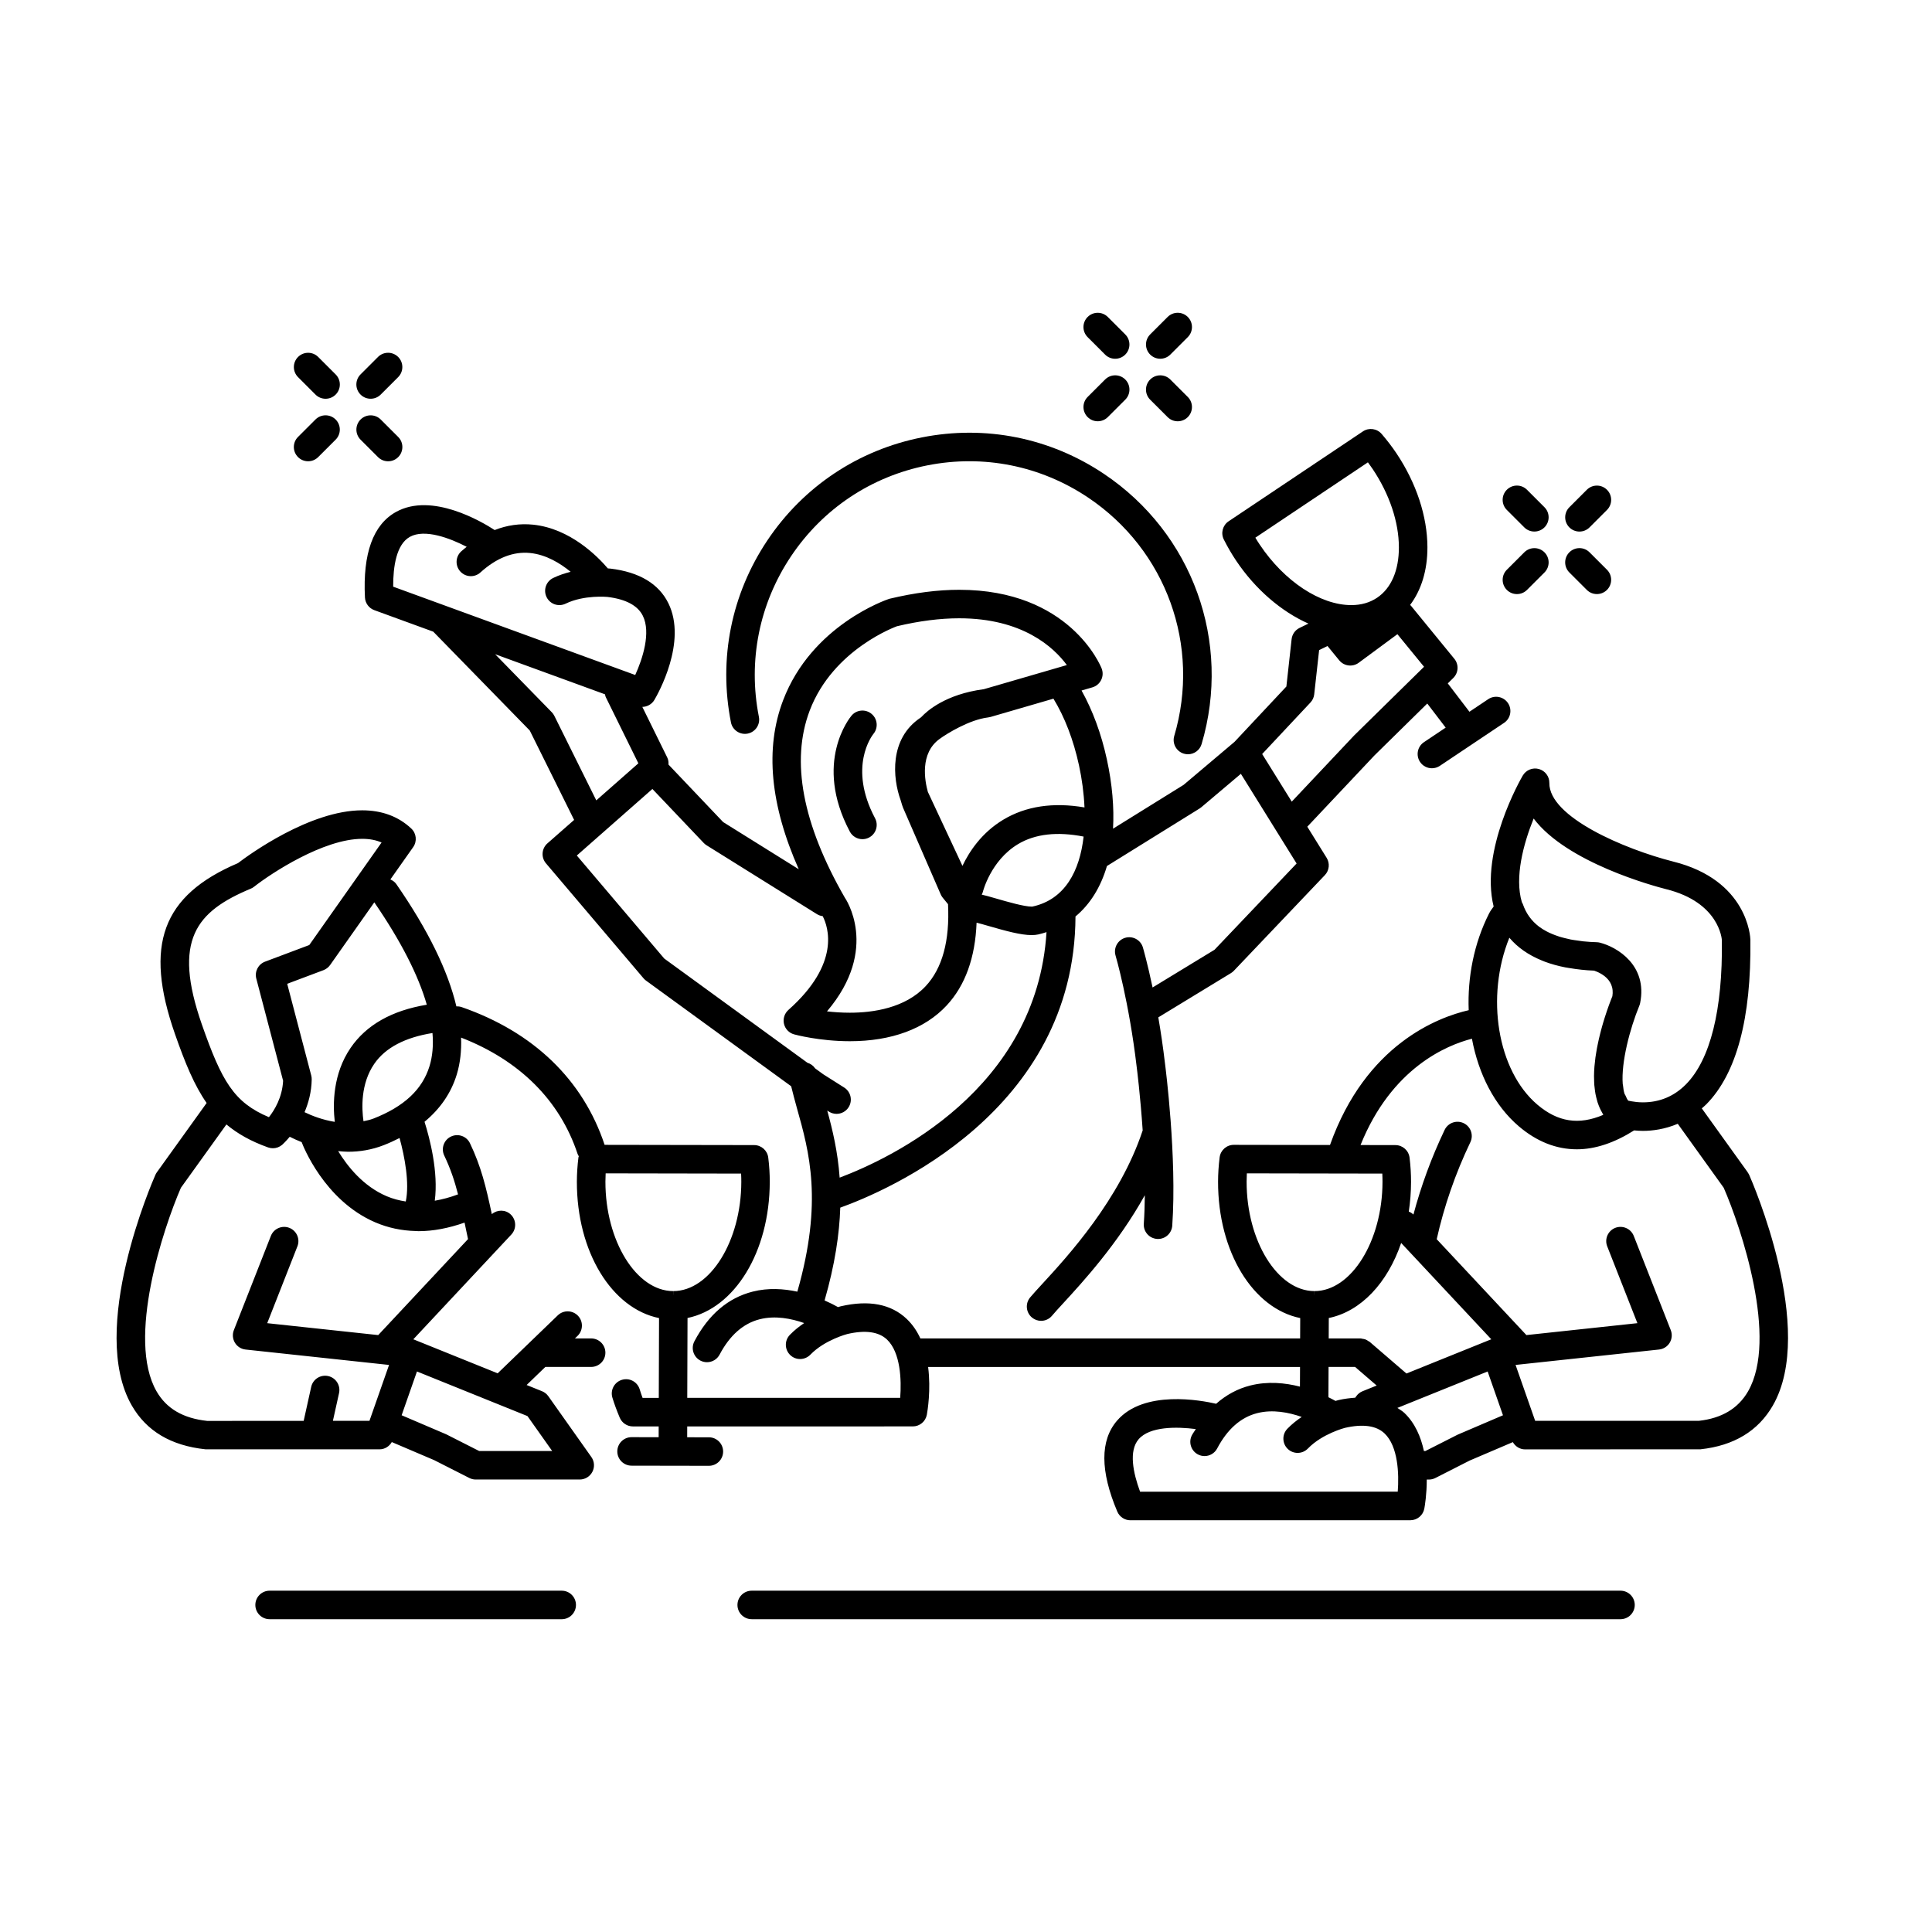 <?xml version="1.0" encoding="UTF-8"?>
<!-- Uploaded to: ICON Repo, www.iconrepo.com, Generator: ICON Repo Mixer Tools -->
<svg fill="#000000" width="800px" height="800px" version="1.1" viewBox="144 144 512 512" xmlns="http://www.w3.org/2000/svg">
 <g>
  <path d="m242.22 249.67c0.969 0 1.934-0.367 2.672-1.105l4.625-4.625c1.477-1.477 1.477-3.867 0-5.344-1.477-1.477-3.867-1.477-5.344 0l-4.625 4.625c-1.477 1.477-1.477 3.867 0 5.344 0.738 0.738 1.703 1.105 2.672 1.105z"/>
  <path d="m225.65 266.24c0.965 0 1.934-0.367 2.672-1.105l4.625-4.621c1.477-1.473 1.477-3.867 0-5.344-1.473-1.473-3.863-1.477-5.344 0l-4.625 4.621c-1.477 1.473-1.477 3.867 0 5.344 0.738 0.738 1.703 1.105 2.672 1.105z"/>
  <path d="m227.61 248.57c0.738 0.738 1.703 1.105 2.672 1.105s1.934-0.367 2.672-1.105c1.477-1.477 1.477-3.867 0-5.344l-4.625-4.625c-1.477-1.477-3.867-1.477-5.344 0-1.477 1.477-1.477 3.867 0 5.344z"/>
  <path d="m244.18 265.14c0.738 0.738 1.703 1.105 2.672 1.105s1.934-0.367 2.672-1.105c1.477-1.477 1.477-3.871 0-5.344l-4.625-4.621c-1.48-1.477-3.871-1.473-5.344 0-1.477 1.477-1.477 3.871 0 5.344z"/>
  <path d="m562.57 284.87c0.969 0 1.934-0.367 2.672-1.105l4.625-4.625c1.477-1.477 1.477-3.867 0-5.344-1.477-1.477-3.867-1.477-5.344 0l-4.625 4.625c-1.477 1.477-1.477 3.867 0 5.344 0.738 0.734 1.703 1.105 2.672 1.105z"/>
  <path d="m546 301.44c0.965 0 1.934-0.367 2.672-1.105l4.625-4.621c1.477-1.473 1.477-3.867 0-5.344-1.473-1.473-3.863-1.48-5.344 0l-4.625 4.621c-1.477 1.473-1.477 3.867 0 5.344 0.738 0.734 1.703 1.105 2.672 1.105z"/>
  <path d="m547.95 283.76c0.738 0.738 1.703 1.105 2.672 1.105s1.934-0.367 2.672-1.105c1.477-1.477 1.477-3.867 0-5.344l-4.625-4.625c-1.477-1.477-3.867-1.477-5.344 0-1.477 1.477-1.477 3.867 0 5.344z"/>
  <path d="m564.52 300.33c0.738 0.738 1.703 1.105 2.672 1.105s1.934-0.367 2.672-1.105c1.477-1.477 1.477-3.871 0-5.344l-4.625-4.621c-1.477-1.48-3.867-1.473-5.344 0-1.477 1.477-1.477 3.871 0 5.344z"/>
  <path d="m451.48 239.07c0.969 0 1.934-0.367 2.672-1.105l4.625-4.625c1.477-1.477 1.477-3.867 0-5.344-1.477-1.477-3.867-1.477-5.344 0l-4.625 4.625c-1.477 1.477-1.477 3.867 0 5.344 0.738 0.738 1.703 1.105 2.672 1.105z"/>
  <path d="m434.91 255.64c0.965 0 1.934-0.367 2.672-1.105l4.625-4.621c1.477-1.473 1.477-3.867 0-5.344-1.473-1.473-3.863-1.477-5.344 0l-4.625 4.621c-1.477 1.473-1.477 3.867 0 5.344 0.738 0.738 1.703 1.105 2.672 1.105z"/>
  <path d="m436.86 237.97c0.738 0.738 1.703 1.105 2.672 1.105s1.934-0.367 2.672-1.105c1.477-1.477 1.477-3.867 0-5.344l-4.625-4.625c-1.477-1.477-3.867-1.477-5.344 0s-1.477 3.867 0 5.344z"/>
  <path d="m453.43 254.54c0.738 0.738 1.703 1.105 2.672 1.105s1.934-0.367 2.672-1.105c1.477-1.477 1.477-3.871 0-5.344l-4.625-4.621c-1.48-1.477-3.871-1.473-5.344 0-1.477 1.477-1.477 3.871 0 5.344z"/>
  <path d="m372.56 366.39c0.594 0 1.199-0.141 1.766-0.441 1.844-0.977 2.543-3.266 1.57-5.109-7.219-13.605-0.754-21.945-0.43-22.348 1.32-1.594 1.113-3.961-0.477-5.297-1.594-1.344-3.981-1.145-5.324 0.453-0.422 0.496-10.168 12.406-0.453 30.734 0.684 1.281 1.992 2.008 3.348 2.008z"/>
  <path d="m342.14 338.41c2.047-0.406 3.379-2.391 2.973-4.441-2.934-14.859 0.094-29.98 8.527-42.57 8.434-12.586 21.266-21.141 36.129-24.074 14.883-2.938 29.988 0.094 42.578 8.523 20.727 13.891 29.91 39.281 22.84 63.188-0.59 2 0.555 4.102 2.555 4.695 0.359 0.105 0.719 0.156 1.074 0.156 1.633 0 3.141-1.062 3.625-2.707 8.004-27.094-2.394-55.867-25.891-71.605-14.27-9.566-31.414-12.992-48.246-9.66-16.84 3.332-31.387 13.02-40.938 27.285-9.559 14.27-12.988 31.398-9.656 48.242 0.395 2.043 2.402 3.371 4.43 2.969z"/>
  <path d="m607.17 454.68-12.176-16.949c0.395-0.352 0.793-0.672 1.18-1.062 8.02-8.121 11.957-22.789 11.695-43.645-0.02-0.641-0.664-15.797-20.508-20.715-12.734-3.242-32.891-11.766-32.766-20.82 0.023-1.715-1.113-3.231-2.766-3.691-1.656-0.461-3.406 0.254-4.277 1.73-0.52 0.891-11.41 19.809-7.719 34.711-0.43 0.59-0.871 1.164-1.219 1.852-4.019 7.949-5.731 16.949-5.391 25.621-8.086 1.852-27.27 9.023-36.758 35.727l-25.492-0.043h-0.004c-1.902 0-3.512 1.418-3.75 3.312-0.27 2.184-0.414 4.344-0.418 6.422-0.031 18.672 9.277 33.633 21.773 36.172l-0.023 5.402-100.64-0.008c-0.871-1.891-2.039-3.652-3.59-5.137-4.152-3.969-10.027-5.109-17.516-3.375-0.051 0.012-0.344 0.094-0.727 0.207-0.887-0.504-2.059-1.105-3.551-1.762 2.754-9.566 3.93-17.625 4.156-24.59 12.129-4.348 62.121-25.465 62.336-77.164 3.863-3.215 6.688-7.754 8.336-13.371l24.539-15.234c0.156-0.098 0.305-0.203 0.449-0.324l10.504-8.875 14.77 23.766-21.75 22.859-16.418 9.996c-1.348-6.391-2.481-10.324-2.566-10.609-0.586-2.004-2.707-3.141-4.688-2.555-2.004 0.59-3.144 2.695-2.559 4.695 0.039 0.121 3.582 12.258 5.617 29.645 0.02 0.129 0.941 7.352 1.574 16.703-6.082 18.344-19.887 33.383-26.578 40.645-1.383 1.504-2.504 2.727-3.254 3.625-1.332 1.605-1.113 3.988 0.492 5.32 0.707 0.59 1.566 0.875 2.414 0.875 1.082 0 2.16-0.465 2.906-1.363 0.688-0.828 1.723-1.949 2.996-3.336 5.188-5.633 14.43-15.734 21.59-28.586-0.023 2.582-0.102 5.129-0.27 7.547-0.148 2.082 1.426 3.883 3.508 4.031 0.09 0.008 0.176 0.012 0.266 0.012 1.969 0 3.625-1.523 3.766-3.519 1.266-18.148-1.785-41.922-1.91-42.879-0.527-4.5-1.148-8.641-1.785-12.332l19.246-11.723c0.285-0.172 0.547-0.383 0.773-0.621l24.113-25.34c1.191-1.246 1.383-3.141 0.473-4.602l-5.121-8.238 17.789-18.879 14.004-13.766 4.879 6.387-5.754 3.852c-1.738 1.16-2.199 3.508-1.039 5.242 0.727 1.09 1.922 1.676 3.144 1.676 0.723 0 1.453-0.207 2.098-0.637l17.023-11.391c1.738-1.16 2.199-3.508 1.039-5.242-1.156-1.734-3.508-2.195-5.238-1.039l-4.977 3.332-5.738-7.516 1.457-1.43c1.391-1.367 1.516-3.57 0.281-5.086l-11.52-14.09c-0.059-0.074-0.145-0.105-0.207-0.172 2.988-3.969 4.609-9.203 4.594-15.324-0.023-8.168-2.945-17.012-8.227-24.898-1.172-1.742-2.449-3.41-3.906-5.106-1.25-1.453-3.391-1.734-4.965-0.672l-35.582 23.816c-1.59 1.059-2.137 3.141-1.27 4.848 1.008 1.988 2.062 3.805 3.234 5.555 5.141 7.684 12.039 13.539 19.18 16.715l-2.352 1.145c-1.168 0.566-1.957 1.691-2.102 2.981l-1.387 12.547-13.75 14.672-13.484 11.391-18.703 11.613c0.312-5.559-0.191-11.723-1.637-18.379-1.473-6.781-3.773-12.977-6.707-18.238l2.859-0.832c1.023-0.297 1.875-1.012 2.344-1.969 0.469-0.953 0.512-2.062 0.117-3.055-0.34-0.852-8.594-20.836-37.75-20.836-5.648 0-11.777 0.773-18.539 2.394-0.836 0.277-20.562 7.035-28.121 26.895-4.856 12.746-3.422 27.73 4.148 44.77l-20.035-12.5-14.488-15.242c0.035-0.629-0.027-1.262-0.324-1.867l-6.606-13.414c1.277-0.023 2.504-0.684 3.188-1.84 0.914-1.543 8.762-15.387 3.715-25.629-2.539-5.156-7.672-8.242-15.293-9.176-0.055-0.004-0.355-0.031-0.754-0.059-2.715-3.184-9.977-10.578-19.801-11.59-3.496-0.355-6.894 0.133-10.191 1.426-3.406-2.219-16.656-10.09-26.164-4.789-6.043 3.367-8.801 10.992-8.211 22.66 0.078 1.516 1.055 2.836 2.481 3.359l15.621 5.699 25.578 26.199 11.754 23.691-7.082 6.219c-1.543 1.363-1.711 3.711-0.383 5.281l25.863 30.477c0.195 0.23 0.418 0.434 0.66 0.609l38.461 27.992c0.477 1.91 0.969 3.816 1.523 5.793 3.269 11.594 6.941 24.75 0.113 48.645-3.625-0.777-7.691-1.059-11.816-0.016-6.523 1.648-11.723 6.078-15.465 13.172-0.973 1.844-0.266 4.129 1.578 5.106 0.562 0.297 1.168 0.434 1.758 0.434 1.359 0 2.672-0.734 3.344-2.016 2.691-5.102 6.258-8.25 10.602-9.359 4.137-1.055 8.422-0.191 11.809 1-1.312 0.891-2.613 1.91-3.793 3.129-1.453 1.5-1.41 3.891 0.09 5.344 1.496 1.453 3.887 1.406 5.344-0.09 3.809-3.938 9.789-5.473 9.797-5.477 4.793-1.109 8.336-0.609 10.527 1.477 3.578 3.41 3.852 10.703 3.484 15.43l-56.43 0.008 0.07-21.164c12.453-2.559 21.762-17.461 21.793-36.074 0.004-2.094-0.121-4.195-0.398-6.426-0.23-1.895-1.836-3.32-3.742-3.32l-39.625-0.066c-5.734-17.25-18.824-29.871-37.859-36.496-0.469-0.164-0.949-0.219-1.422-0.195-2.231-9.426-7.481-20.23-15.918-32.41-0.406-0.586-0.969-0.961-1.574-1.234l6.039-8.562c1.082-1.539 0.871-3.641-0.5-4.93-3.406-3.203-7.785-4.828-13.008-4.828-13.895 0-30.066 11.82-32.918 13.992-20.109 8.566-24.941 21.723-16.703 45.277 2.707 7.734 5.129 13.625 8.395 18.293l-13.195 18.371c-0.152 0.211-0.281 0.434-0.383 0.676-0.738 1.66-17.902 40.934-6.242 61.148 3.883 6.723 10.32 10.613 19.559 11.586h46.09c1.367 0 2.574-0.766 3.242-1.922l11.215 4.781 9.324 4.734c0.531 0.27 1.117 0.41 1.711 0.41h27.551c1.41 0 2.707-0.789 3.356-2.043 0.648-1.254 0.547-2.766-0.27-3.918l-11.406-16.121c-0.418-0.594-1-1.051-1.672-1.32l-4.078-1.645 4.965-4.789h12.133c2.086 0 3.777-1.691 3.777-3.777s-1.691-3.777-3.777-3.777h-4.297l0.699-0.676c1.5-1.449 1.543-3.844 0.098-5.344-1.457-1.508-3.848-1.543-5.344-0.098l-15.93 15.363-22.234-8.973c-0.043-0.016-0.09-0.008-0.133-0.023l25.988-27.777c1.426-1.523 1.344-3.914-0.176-5.34-1.41-1.32-3.551-1.297-4.992-0.07-1.547-7.262-2.832-12.609-5.789-18.785-0.898-1.883-3.148-2.676-5.039-1.777-1.883 0.898-2.68 3.16-1.781 5.039 1.664 3.477 2.719 6.641 3.656 10.281-2.117 0.797-4.168 1.344-6.164 1.684 0.992-7.594-1.312-16.465-2.715-20.918 4.152-3.438 7.035-7.606 8.539-12.523 0.918-3.008 1.277-6.285 1.145-9.789 15.465 6.012 26.156 16.59 30.879 30.828 0.074 0.227 0.207 0.414 0.32 0.613-0.023 0.105-0.082 0.191-0.094 0.297-0.27 2.184-0.414 4.344-0.418 6.422-0.031 18.672 9.281 33.633 21.777 36.172l-0.07 21.156h-4.293c-0.289-0.789-0.547-1.543-0.766-2.277-0.609-1.992-2.699-3.125-4.719-2.512-1.996 0.609-3.121 2.723-2.516 4.715 0.5 1.645 1.152 3.418 1.953 5.32 0.594 1.398 1.965 2.309 3.484 2.309h6.832l-0.008 2.859-7.176-0.012h-0.004c-2.086 0-3.773 1.688-3.777 3.769-0.004 2.09 1.688 3.785 3.773 3.785l10.938 0.02h0.008 0.012 0.008l9.523 0.016h0.004c2.086 0 3.773-1.688 3.777-3.769 0.004-2.09-1.688-3.785-3.773-3.785l-5.75-0.008 0.008-2.871 59.785-0.008c1.82 0 3.387-1.301 3.715-3.09 0.188-1.012 1.121-6.59 0.344-12.656h98.559l-0.023 5.203c-3.93-1.008-8.516-1.469-13.16-0.297-3.387 0.855-6.398 2.5-9.051 4.84-3.922-0.91-19.137-3.785-26.254 4.469-4.516 5.234-4.496 13.34 0.059 24.102 0.59 1.398 1.965 2.305 3.477 2.305l74.176-0.008c1.82 0 3.387-1.301 3.715-3.09 0.137-0.723 0.645-3.793 0.648-7.691h0.555c0.594 0 1.18-0.141 1.711-0.41l9.102-4.629 11.438-4.883c0.664 1.156 1.871 1.922 3.238 1.922l46.492-0.023c8.832-0.949 15.273-4.84 19.152-11.562 11.66-20.215-5.504-59.488-6.242-61.148-0.125-0.242-0.25-0.469-0.402-0.68zm-129.32-166.34c-0.402-0.602-0.793-1.215-1.168-1.848l29.828-19.969c0.441 0.59 0.859 1.18 1.266 1.781 4.457 6.664 6.926 14.02 6.945 20.715 0.016 6.129-2.035 10.883-5.789 13.395-1.93 1.289-4.223 1.945-6.812 1.945-8.23 0-17.758-6.289-24.27-16.02zm13.43 41.836c0.562-0.594 0.91-1.355 1-2.168l1.301-11.723 2.223-1.082 3.109 3.793c1.277 1.555 3.551 1.832 5.164 0.641l10.25-7.57 7.059 8.633-18.535 18.215-16.52 17.527-7.844-12.617zm-73.668 54.074-0.215 0.012c-1.988 0-6.441-1.285-9.387-2.137-1.715-0.496-3.195-0.914-3.844-1.039 0.105-0.227 0.234-0.441 0.293-0.695 0.02-0.082 2.07-8.309 9.297-12.668 4.602-2.773 10.492-3.371 17.414-2.019-1.027 9.074-4.914 16.668-13.559 18.547zm5.562-55.094c2.988 4.887 5.312 10.934 6.773 17.672 0.781 3.598 1.293 7.394 1.457 11.148-8.316-1.418-15.566-0.34-21.562 3.277-5.727 3.453-8.98 8.438-10.785 12.211l-9.164-19.598c-0.816-2.938-2.176-10.203 3.082-14.016 0.016-0.008 0.023-0.02 0.035-0.027 1.898-1.391 7.887-5.094 12.824-5.691 0.043-0.004 0.074-0.016 0.117-0.02 0.203-0.023 0.398-0.062 0.59-0.121zm-64.609 3.195c6.219-16.449 23.211-22.398 23.152-22.398v0.004c5.875-1.395 11.414-2.102 16.477-2.102 16.773 0 25.027 7.644 28.535 12.395l-9.797 2.848-12.211 3.547c-10.156 1.332-15.098 5.816-16.496 7.316-0.09 0.07-0.16 0.148-0.246 0.215-8.406 5.582-7.391 16.105-5.32 21.824 0.316 1.145 0.598 1.902 0.66 2.062l9.984 22.965c0.133 0.316 0.316 0.609 0.531 0.875 0.527 0.652 0.984 1.207 1.402 1.715 0.48 9.648-1.484 16.969-5.91 21.711-5.434 5.824-13.934 7.051-20.109 7.051-2.188 0-4.25-0.148-6.055-0.355 14.164-16.66 4.75-30.129 4.731-30.129-11.23-19.531-14.371-36.199-9.328-49.543zm-105.96-46.074c3.914-2.184 10.551 0.293 15.074 2.633-0.48 0.391-0.961 0.77-1.434 1.195-1.551 1.398-1.668 3.789-0.266 5.34 1.398 1.551 3.793 1.668 5.332 0.266 4.281-3.871 8.715-5.606 13.164-5.16 4.246 0.426 7.973 2.707 10.75 4.984-1.539 0.387-3.109 0.898-4.637 1.641-1.875 0.914-2.656 3.172-1.746 5.051 0.914 1.875 3.148 2.668 5.055 1.75 4.926-2.391 11.066-1.781 11.078-1.785 4.879 0.598 8.035 2.277 9.379 5 2.195 4.43-0.043 11.375-2.016 15.688l-64.145-23.406c-0.02-5.344 0.848-11.203 4.41-13.195zm38.297 47.422c-0.176-0.355-0.402-0.676-0.684-0.961l-14.996-15.359 29.109 10.621c0.062 0.234 0.074 0.477 0.184 0.703l8.66 17.586-11.152 9.82zm5.961 37.023 20.031-17.637 13.613 14.32c0.223 0.23 0.469 0.434 0.738 0.602l29.273 18.262c0.473 0.297 0.988 0.457 1.508 0.523 1.441 2.797 4.832 12.512-9.09 24.852-1.031 0.922-1.484 2.332-1.172 3.684 0.316 1.352 1.344 2.422 2.68 2.789 0.27 0.074 6.699 1.816 14.773 1.816 11.008 0 19.871-3.269 25.637-9.453 4.957-5.316 7.594-12.707 7.953-21.957 0.797 0.191 1.844 0.488 3.102 0.852 4.773 1.379 8.648 2.434 11.484 2.434 0.66 0 1.238-0.055 1.781-0.176 0.75-0.164 1.457-0.391 2.164-0.609-2.594 41.742-41.246 59.945-54.82 65.062-0.504-6.914-1.875-12.641-3.289-17.773l0.445 0.281c0.629 0.398 1.328 0.59 2.023 0.59 1.25 0 2.477-0.621 3.191-1.75 1.121-1.762 0.602-4.098-1.16-5.219l-5.57-3.527-2.141-1.559c-0.484-0.73-1.211-1.23-2.039-1.484l-37.945-27.621zm-39.754 39.539c-9.246 1.523-16.055 5.359-20.215 11.469-4.695 6.902-4.719 14.863-4.172 19.578-3.262-0.531-6.055-1.613-8.012-2.566 1.035-2.457 1.84-5.332 1.898-8.688 0.004-0.348-0.035-0.691-0.121-1.027l-6.375-24.309 9.605-3.609c0.707-0.27 1.324-0.742 1.762-1.359l11.719-16.617c7.078 10.312 11.68 19.355 13.91 27.129zm-46.656-30.75c0.316-0.129 0.609-0.305 0.879-0.516 4.488-3.531 18.387-12.695 28.664-12.695 1.953 0 3.652 0.32 5.125 0.973l-19.16 27.172-11.711 4.402c-1.816 0.68-2.82 2.621-2.328 4.496l7.106 27.074c-0.223 4.426-2.297 7.797-3.758 9.648-9.273-3.891-12.512-9.539-17.766-24.547-7.844-22.441-1.5-29.969 12.949-36.008zm79.883 149.02h-19.352l-8.742-4.43-11.805-5.043 4.062-11.602 20.793 8.395h0.004l8.488 3.426zm-22.855-58.758 0.551 2.602-23.801 25.438-29.414-3.156 8-20.363c0.762-1.945-0.191-4.137-2.137-4.898-1.918-0.75-4.133 0.188-4.898 2.137l-9.809 24.973c-0.43 1.098-0.324 2.332 0.285 3.34 0.609 1.008 1.656 1.672 2.828 1.797l38.016 4.082-5.191 14.809-9.688 0.004 1.629-7.356c0.453-2.035-0.836-4.055-2.875-4.508-2.051-0.445-4.055 0.832-4.508 2.875l-1.992 8.996-25.574 0.012c-6.375-0.688-10.766-3.246-13.406-7.824-8-13.863 1.801-43.297 6.449-53.961l12.055-16.781c2.926 2.434 6.434 4.445 11.043 6.09 0.414 0.148 0.84 0.219 1.27 0.219 0.891 0 1.766-0.316 2.465-0.914 0.098-0.086 0.938-0.859 2.004-2.129 0.898 0.461 1.977 0.945 3.184 1.43 0.008 0.027 0.004 0.051 0.012 0.078 0.234 0.621 5.856 15.336 19.473 21.172 3.394 1.457 6.961 2.203 10.676 2.297 0.008 0 0.016 0.008 0.027 0.008 0.008 0 0.016-0.004 0.027-0.004 0.242 0.004 0.48 0.035 0.723 0.035 3.91 0 7.992-0.785 12.207-2.273 0.121 0.586 0.242 1.156 0.371 1.777zm-15.949-7.367c-1.746-0.266-3.441-0.707-5.059-1.395-6.269-2.668-10.441-7.988-12.859-11.957 0.875 0.082 1.746 0.172 2.66 0.172 3.012 0 6.203-0.488 9.422-1.746 1.484-0.578 2.867-1.219 4.191-1.895 1.348 4.898 2.684 11.934 1.645 16.82zm6.293-35.863c-1.891 6.184-6.754 10.727-14.875 13.898-0.875 0.344-1.746 0.504-2.621 0.695-0.48-3.359-0.793-9.891 2.844-15.191 2.973-4.336 8.238-7.023 15.438-8.18 0.27 3.215 0.02 6.148-0.785 8.777zm46.617 30.594c0-0.715 0.023-1.445 0.062-2.184l35.895 0.062c0.039 0.734 0.055 1.457 0.055 2.18-0.023 15.699-8.285 28.965-18.035 28.961v0.98c-0.004 0-0.008 0.004-0.016 0.004l-0.004-0.984c-9.762-0.016-17.98-13.305-17.957-29.02zm245.99-96.215c8.801 11.703 31.891 17.902 35.094 18.715 14.105 3.496 14.77 13.227 14.789 13.535 0.23 18.441-3.059 31.645-9.516 38.184-3.133 3.172-6.973 4.781-11.414 4.781-1.246 0-2.219-0.137-3.008-0.277-0.312-0.055-0.645-0.109-0.867-0.164-0.305-0.348-0.504-0.844-0.715-1.328-0.086-0.195-0.219-0.324-0.289-0.539-0.203-0.637-0.312-1.395-0.395-2.18-0.016-0.141-0.059-0.246-0.07-0.391-0.441-5.738 1.906-14.68 4.402-20.738 0.094-0.223 0.164-0.457 0.211-0.695 2.016-10-6.086-14.848-10.652-16.008-0.27-0.07-0.551-0.109-0.828-0.117-1.281-0.035-2.488-0.121-3.648-0.238-0.496-0.051-0.949-0.133-1.422-0.199-0.629-0.086-1.262-0.172-1.852-0.285-0.504-0.098-0.977-0.223-1.453-0.34-0.52-0.129-1.043-0.258-1.527-0.41-0.406-0.125-0.785-0.27-1.168-0.41-0.547-0.207-1.082-0.422-1.582-0.664-0.242-0.113-0.477-0.234-0.707-0.355-0.668-0.363-1.309-0.746-1.883-1.176-0.023-0.02-0.051-0.035-0.074-0.055-2.016-1.539-3.438-3.512-4.269-5.926-0.066-0.195-0.18-0.363-0.277-0.543-1.969-6.625 0.418-15.496 3.121-22.176zm18.457 78.527c-6.481 2.766-12.039 1.91-17.465-2.699-10.652-9.059-13.754-28.672-7.43-44.242 2.18 2.582 5.059 4.582 8.586 6.023 0.285 0.117 0.562 0.234 0.855 0.344 1.66 0.613 3.445 1.117 5.379 1.492 0.348 0.066 0.715 0.117 1.074 0.176 2.059 0.344 4.219 0.602 6.566 0.688 0.457 0.145 1.152 0.43 1.875 0.852 1.355 0.797 2.82 2.133 3.027 4.344 0.047 0.484 0.031 1.008-0.059 1.578-0.121 0.293-0.258 0.645-0.41 1.039-0.082 0.211-0.172 0.461-0.262 0.699-0.082 0.219-0.16 0.426-0.25 0.668-0.098 0.262-0.195 0.551-0.297 0.836-0.094 0.262-0.184 0.52-0.277 0.801-0.105 0.312-0.211 0.641-0.32 0.973-0.098 0.293-0.191 0.586-0.289 0.898-0.109 0.348-0.215 0.699-0.324 1.062-0.098 0.332-0.195 0.668-0.293 1.012-0.105 0.371-0.207 0.746-0.309 1.133-0.098 0.363-0.191 0.734-0.281 1.109-0.098 0.387-0.191 0.773-0.281 1.168-0.094 0.406-0.176 0.816-0.262 1.227-0.078 0.383-0.16 0.762-0.234 1.148-0.086 0.461-0.156 0.926-0.234 1.395-0.055 0.352-0.117 0.699-0.168 1.055-0.086 0.625-0.148 1.25-0.207 1.879-0.02 0.199-0.047 0.398-0.062 0.598-0.066 0.82-0.102 1.637-0.109 2.445-0.004 0.25 0.016 0.492 0.02 0.742 0.008 0.562 0.02 1.121 0.062 1.672 0.023 0.297 0.066 0.586 0.102 0.883 0.055 0.492 0.113 0.98 0.203 1.457 0.055 0.301 0.129 0.59 0.195 0.887 0.105 0.449 0.219 0.895 0.355 1.324 0.094 0.289 0.199 0.57 0.309 0.852 0.16 0.41 0.332 0.812 0.527 1.199 0.133 0.266 0.273 0.527 0.426 0.781 0.086 0.168 0.16 0.348 0.262 0.504zm-94.523 17.688c0-0.715 0.023-1.445 0.062-2.184l35.895 0.062c0.039 0.734 0.055 1.457 0.055 2.18-0.023 15.699-8.285 28.965-18.035 28.961v0.98c-0.004 0-0.008 0.004-0.016 0.004l-0.004-0.984c-9.758-0.016-17.98-13.305-17.957-29.02zm21.777 36.152c8.535-1.75 15.574-9.305 19.18-19.891l23.902 25.547c-0.043 0.016-0.09 0.008-0.133 0.023l-22.371 9.027-9.484-8.168c-0.023-0.027-0.055-0.043-0.078-0.07l-0.176-0.148c-0.09-0.074-0.199-0.098-0.293-0.164-0.277-0.195-0.555-0.379-0.879-0.496-0.234-0.086-0.473-0.105-0.715-0.145-0.188-0.027-0.352-0.109-0.547-0.109h-8.426zm-0.059 12.965h7.027l5.723 4.93-3.731 1.504c-0.676 0.27-1.254 0.727-1.672 1.32l-0.281 0.398c-1.441 0.109-2.914 0.277-4.5 0.648-0.051 0.012-0.344 0.094-0.727 0.207-0.516-0.293-1.141-0.609-1.875-0.977zm18.332 33.055-68.281 0.008c-1.852-5.016-3.047-10.812-0.383-13.906 2.945-3.418 10.102-3.348 15.156-2.688-0.332 0.555-0.715 1.016-1.027 1.609-0.973 1.844-0.266 4.129 1.578 5.106 0.562 0.297 1.168 0.438 1.758 0.438 1.359 0 2.672-0.734 3.344-2.016 2.691-5.102 6.254-8.25 10.598-9.359 4.137-1.055 8.418-0.188 11.805 1-1.312 0.891-2.613 1.91-3.793 3.129-1.453 1.5-1.41 3.891 0.09 5.344s3.891 1.406 5.344-0.09c3.809-3.938 9.789-5.473 9.797-5.477 4.793-1.105 8.336-0.609 10.527 1.477 3.582 3.41 3.856 10.703 3.488 15.426zm15.867-15.102-8.527 4.324h-0.402c-0.797-3.699-2.332-7.371-5.191-10.102-0.559-0.531-1.223-0.883-1.844-1.312l23.922-9.656 4.066 11.602zm76.969-11.48c-2.641 4.578-7.027 7.141-13.008 7.805h-43.41l-5.191-14.809 38.016-4.082c1.172-0.125 2.219-0.789 2.828-1.797 0.609-1.008 0.715-2.242 0.285-3.34l-9.809-24.973c-0.766-1.945-2.965-2.887-4.898-2.137-1.945 0.766-2.898 2.957-2.137 4.898l8 20.363-29.414 3.156-23.77-25.406c1.949-8.727 4.93-17.375 8.922-25.715 0.898-1.883 0.102-4.141-1.781-5.039-1.883-0.898-4.137-0.102-5.039 1.777-3.488 7.301-6.238 14.828-8.273 22.445-0.367-0.352-0.781-0.613-1.23-0.785 0.379-2.531 0.594-5.16 0.598-7.875 0.004-2.074-0.121-4.172-0.391-6.414-0.227-1.898-1.836-3.328-3.75-3.332l-9.242-0.016c8.223-20.434 22.832-26.469 29.52-28.176 1.734 9.312 5.953 17.711 12.457 23.234 4.738 4.031 9.902 6.07 15.359 6.07 4.883 0 9.98-1.734 15.164-5.008 0.723 0.066 1.484 0.125 2.328 0.125 2.578 0 5.844-0.438 9.238-1.879l12.176 16.953c4.656 10.652 14.469 40.066 6.453 53.953z"/>
  <path d="m573.45 565.55h-230.24c-2.086 0-3.777 1.691-3.777 3.777 0 2.086 1.691 3.777 3.777 3.777h230.24c2.086 0 3.777-1.691 3.777-3.777 0-2.086-1.691-3.777-3.777-3.777z"/>
  <path d="m292.86 565.55h-77.414c-2.086 0-3.777 1.691-3.777 3.777 0 2.086 1.691 3.777 3.777 3.777l77.414 0.004c2.086 0 3.777-1.691 3.777-3.777 0.004-2.09-1.691-3.781-3.777-3.781z"/>
 </g>
</svg>